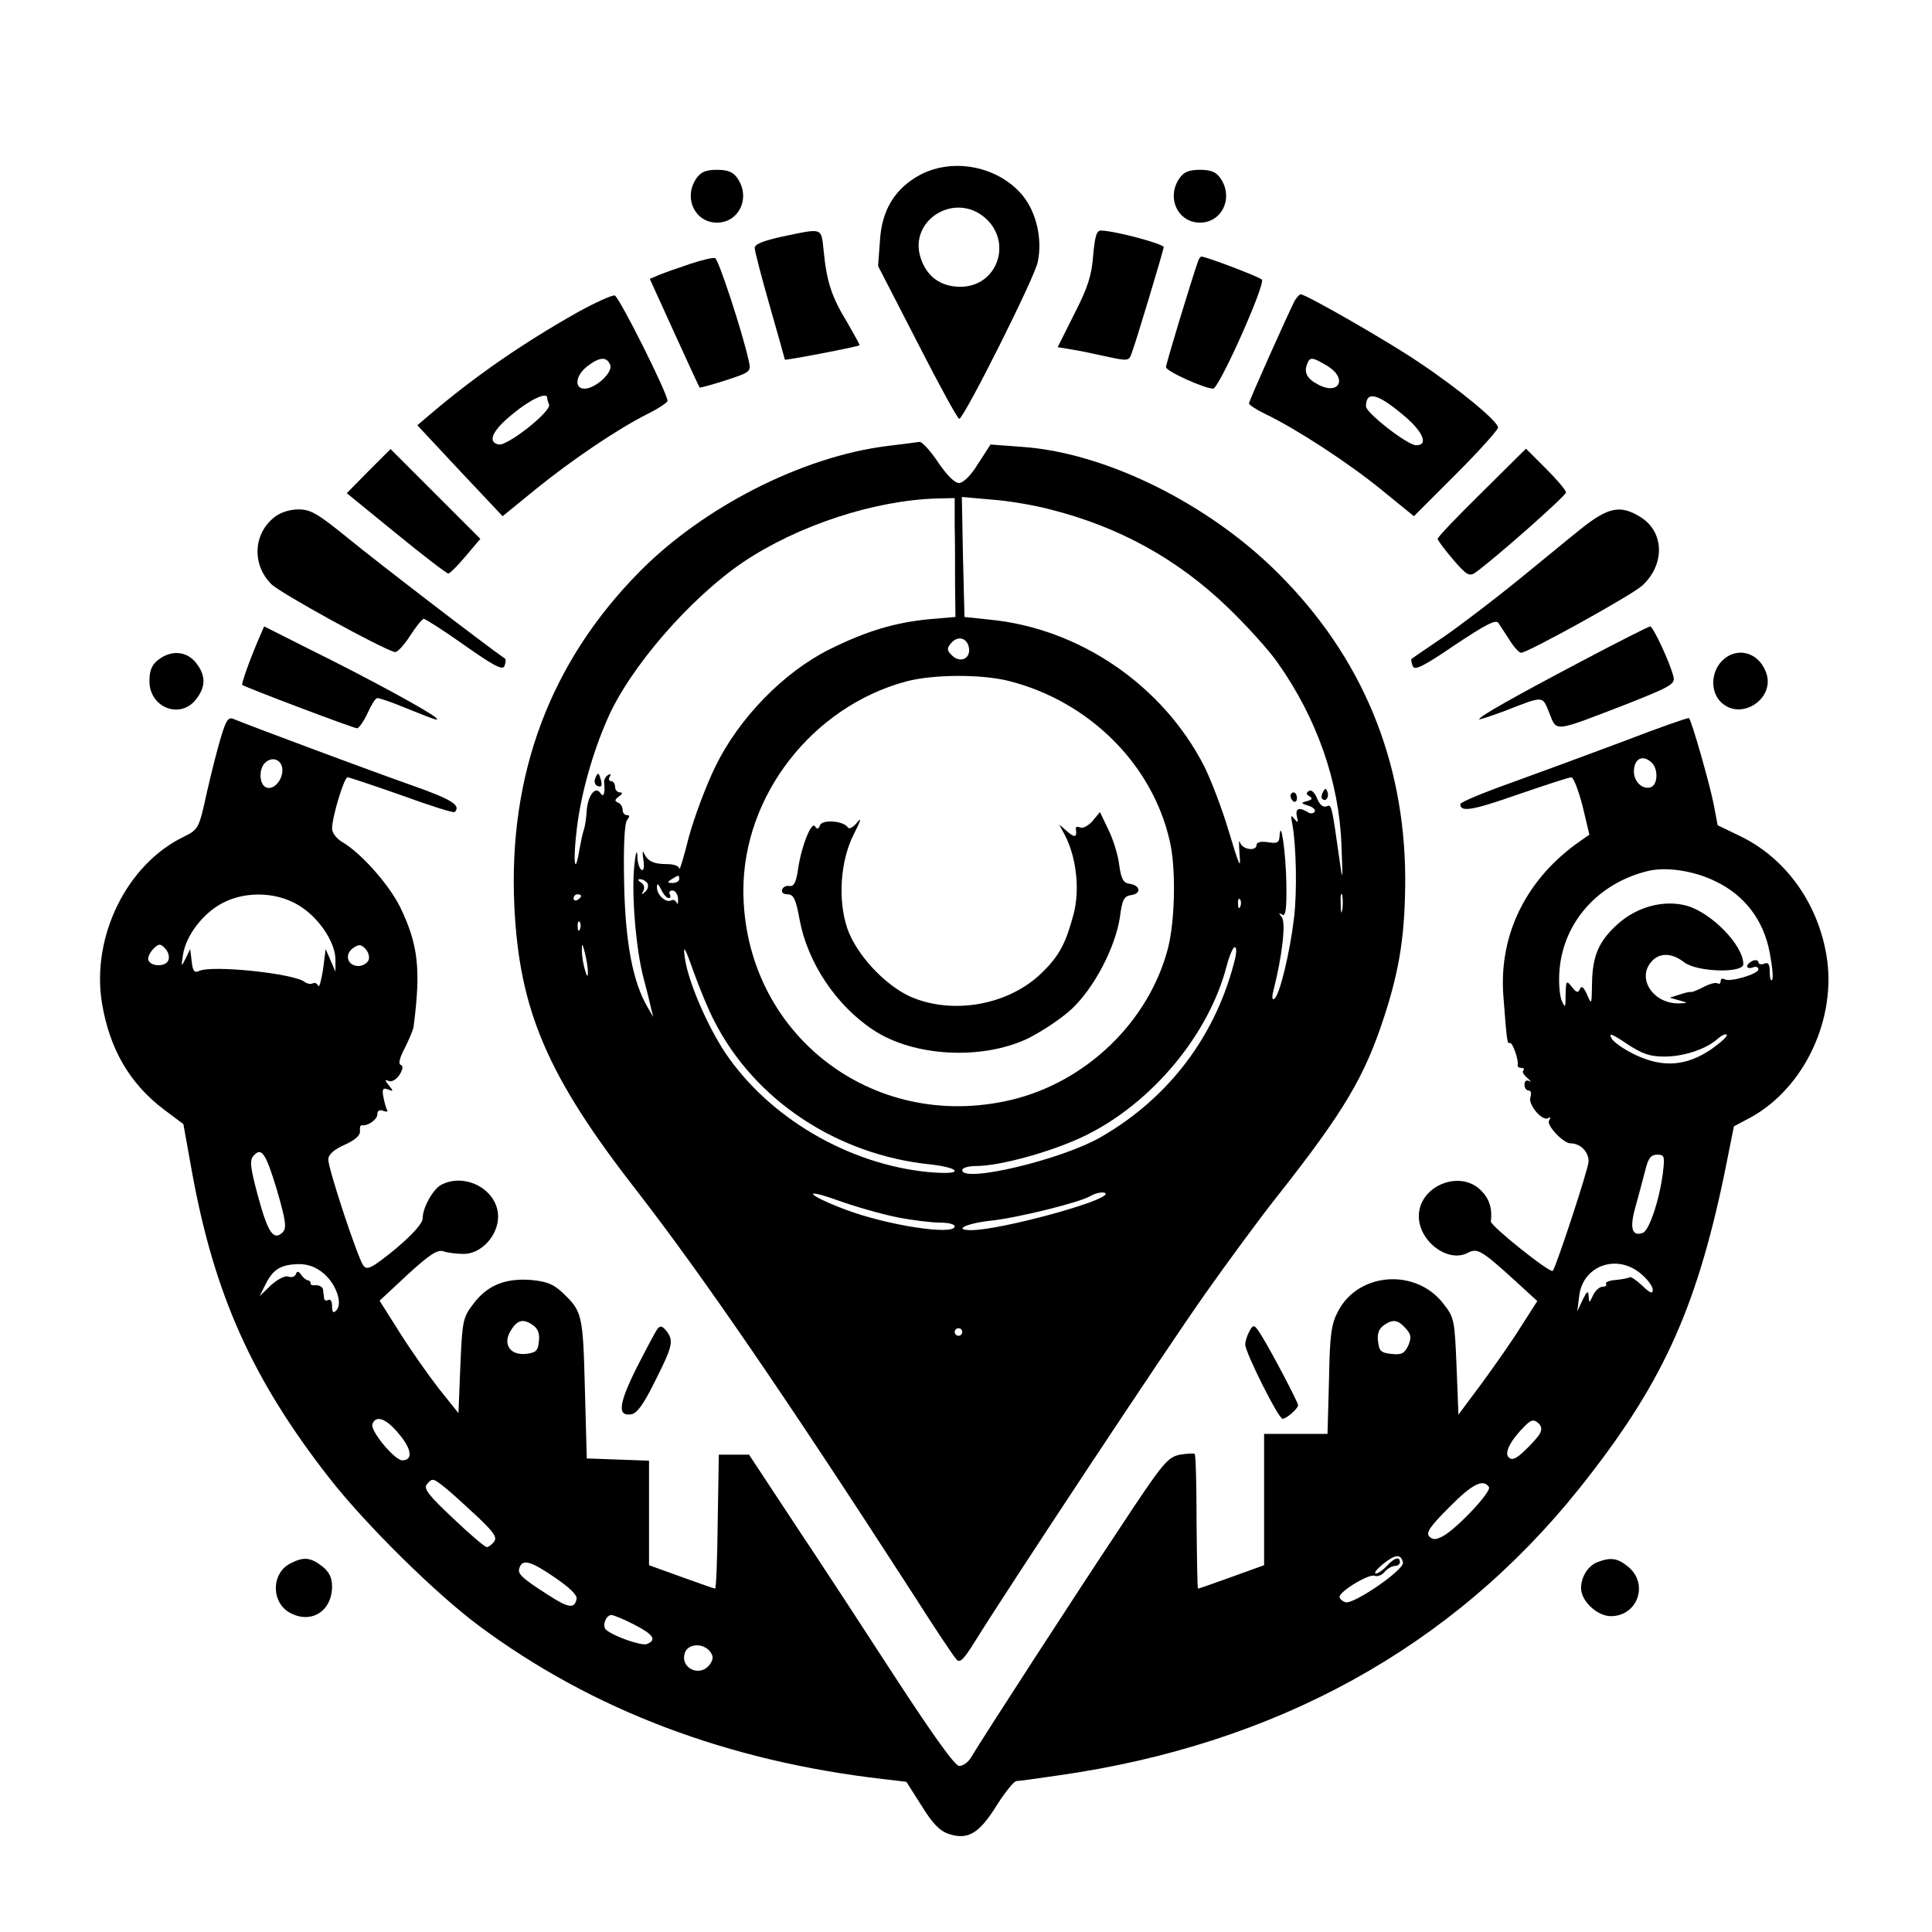 <?xml version="1.0" standalone="no"?>
<!DOCTYPE svg PUBLIC "-//W3C//DTD SVG 20010904//EN"
 "http://www.w3.org/TR/2001/REC-SVG-20010904/DTD/svg10.dtd">
<svg version="1.0" xmlns="http://www.w3.org/2000/svg"
 width="512pt" height="512pt" viewBox="0 0 512 512"
 preserveAspectRatio="xMidYMid meet">

<g transform="translate(0,512) scale(0.1,-0.1)"
fill="#000000" stroke="none">
<path d="M2439 4657 c-67 -36 -102 -93 -107 -174 l-5 -68 104 -202 c57 -112
107 -203 111 -203 12 0 198 370 208 415 13 60 -3 132 -40 177 -64 77 -183 101
-271 55z m170 -113 c76 -64 35 -184 -64 -184 -52 0 -89 27 -105 76 -33 99 88
176 169 108z"/>
<path d="M1846 4648 c-36 -51 -5 -118 54 -118 59 0 90 67 54 118 -11 16 -25
22 -54 22 -29 0 -43 -6 -54 -22z"/>
<path d="M3126 4648 c-36 -51 -5 -118 54 -118 59 0 90 67 54 118 -11 16 -25
22 -54 22 -29 0 -43 -6 -54 -22z"/>
<path d="M2073 4493 c-50 -11 -73 -20 -73 -30 0 -8 18 -77 40 -154 22 -77 40
-141 40 -142 0 -3 193 34 198 38 1 1 -14 28 -33 61 -41 67 -54 107 -62 187 -7
65 0 63 -110 40z"/>
<path d="M2897 4443 c-4 -53 -14 -85 -50 -155 l-44 -88 36 -6 c20 -3 62 -12
94 -19 56 -12 59 -12 66 9 11 28 83 268 85 281 1 8 -123 42 -165 44 -13 1 -17
-13 -22 -66z"/>
<path d="M1830 4421 c-30 -10 -67 -23 -82 -29 l-26 -11 65 -143 c36 -79 66
-144 67 -145 1 -1 32 7 69 19 67 22 68 23 61 53 -16 73 -80 269 -89 271 -5 2
-35 -5 -65 -15z"/>
<path d="M3175 4428 c-20 -58 -85 -272 -85 -281 0 -11 103 -57 125 -57 16 1
140 279 129 289 -8 8 -148 61 -160 61 -3 0 -7 -6 -9 -12z"/>
<path d="M1530 4292 c-147 -83 -271 -169 -390 -270 l-34 -29 113 -121 113
-120 87 71 c95 77 217 160 299 201 28 14 52 30 51 34 -2 24 -129 277 -140 279
-8 1 -52 -19 -99 -45z m87 -139 c8 -20 -39 -63 -68 -63 -28 0 -24 35 7 59 32
25 52 27 61 4z m-167 -87 c0 -2 2 -11 5 -18 7 -18 -110 -110 -133 -106 -32 6
-17 38 38 82 46 38 90 58 90 42z"/>
<path d="M3431 4323 c-20 -40 -121 -265 -121 -272 0 -4 20 -17 45 -29 81 -39
219 -129 306 -200 l86 -70 112 112 c61 61 111 117 111 123 0 16 -102 101 -210
173 -81 55 -299 180 -313 180 -4 0 -10 -8 -16 -17z m87 -173 c54 -33 31 -79
-25 -49 -29 15 -38 32 -29 54 7 20 14 19 54 -5z m196 -126 c56 -45 74 -84 39
-84 -23 0 -133 86 -133 103 0 41 29 35 94 -19z"/>
<path d="M2351 3938 c-225 -28 -488 -162 -658 -335 -235 -239 -346 -535 -330
-883 13 -277 87 -451 324 -755 175 -226 394 -545 733 -1070 56 -88 108 -166
115 -173 9 -10 19 0 50 50 83 134 504 771 608 918 60 85 148 205 196 265 173
220 228 312 280 473 41 126 55 220 55 367 -2 312 -115 584 -335 804 -186 187
-462 323 -684 337 l-80 6 -33 -51 c-19 -31 -39 -51 -51 -51 -11 0 -32 21 -55
55 -20 30 -42 54 -49 54 -6 -1 -45 -6 -86 -11z m179 -208 c1 -38 1 -109 1
-157 l1 -88 -70 -6 c-92 -9 -168 -32 -266 -81 -119 -60 -237 -180 -300 -309
-25 -51 -57 -137 -71 -189 -13 -52 -24 -89 -25 -82 0 7 -14 12 -32 12 -37 0
-52 8 -62 30 -3 8 -4 0 -1 -18 3 -20 1 -31 -5 -27 -6 3 -11 21 -11 38 -1 18
-5 5 -8 -27 -8 -72 4 -220 24 -296 8 -30 17 -66 20 -80 l6 -25 -15 26 c-39 67
-59 171 -62 329 -2 99 1 159 8 167 7 9 7 13 -1 13 -6 0 -11 6 -11 14 0 8 -6
17 -12 19 -10 4 -9 8 2 16 10 7 11 11 3 11 -7 0 -13 7 -13 15 0 8 -5 15 -11
15 -5 0 -7 5 -3 12 4 7 3 8 -5 4 -6 -4 -11 -13 -10 -19 3 -27 -1 -42 -9 -30
-13 21 -33 -2 -37 -43 -1 -21 -5 -46 -8 -54 -3 -8 -8 -32 -12 -54 -12 -73 -17
-27 -6 61 11 90 42 200 81 288 59 136 219 320 359 415 146 98 348 164 514 169
l47 1 0 -70z m253 40 c183 -46 338 -132 470 -259 49 -47 109 -113 132 -146
105 -148 164 -317 170 -485 4 -95 3 -99 -5 -40 -21 149 -21 149 -35 143 -10
-3 -18 5 -25 22 -6 15 -15 23 -21 19 -8 -5 -8 -9 1 -14 9 -6 8 -9 -6 -13 -17
-4 -17 -6 3 -12 13 -4 20 -11 17 -16 -3 -5 -11 -6 -17 -2 -24 15 -35 11 -30
-11 4 -17 3 -18 -7 -6 -9 12 -10 9 -5 -15 10 -55 13 -179 4 -250 -11 -91 -38
-203 -52 -212 -6 -4 -7 4 -2 23 23 90 33 179 22 193 -9 12 -9 13 1 7 9 -5 12
13 11 81 -1 81 -15 179 -18 127 -1 -17 -6 -20 -31 -16 -18 3 -30 0 -30 -7 0
-18 -38 -13 -44 7 -3 9 -3 -5 -1 -33 4 -41 -1 -30 -28 60 -18 61 -48 139 -66
175 -110 214 -330 365 -569 388 l-66 7 -4 159 -3 159 79 -7 c44 -3 114 -15
155 -26z m-215 -368 c4 -28 -24 -40 -45 -19 -14 13 -14 19 -3 32 18 22 44 15
48 -13z m107 -87 c211 -54 379 -220 425 -424 17 -72 14 -212 -5 -285 -51 -194
-217 -354 -416 -401 -369 -87 -708 178 -709 555 0 252 183 487 431 554 71 19
200 20 274 1z m-875 -525 c0 -5 -8 -10 -17 -10 -15 0 -16 2 -3 10 19 12 20 12
20 0z m-84 -11 c3 -6 1 -16 -6 -22 -10 -9 -11 -9 -5 2 4 8 2 17 -6 22 -9 6
-10 9 -2 9 6 0 15 -5 19 -11z m56 -39 c5 0 6 5 3 10 -3 6 0 10 7 10 8 0 14
-10 15 -22 0 -13 -1 -17 -4 -10 -3 6 -9 9 -14 6 -14 -8 -39 15 -38 35 0 11 3
10 11 -6 6 -13 15 -23 20 -23z m1785 -32 c-2 -13 -4 -5 -4 17 -1 22 1 32 4 23
2 -10 2 -28 0 -40z m-2017 38 c0 -3 -4 -8 -10 -11 -5 -3 -10 -1 -10 4 0 6 5
11 10 11 6 0 10 -2 10 -4z m1747 -28 c-3 -8 -6 -5 -6 6 -1 11 2 17 5 13 3 -3
4 -12 1 -19z m-1750 -60 c-3 -8 -6 -5 -6 6 -1 11 2 17 5 13 3 -3 4 -12 1 -19z
m21 -113 c0 -16 -2 -15 -8 5 -4 14 -8 36 -8 50 0 22 1 22 8 -5 4 -16 8 -39 8
-50z m335 -131 c107 -210 326 -355 574 -380 35 -4 63 -11 63 -17 0 -6 -26 -7
-71 -3 -212 21 -422 145 -537 316 -49 74 -99 191 -107 251 -5 37 -1 32 23 -36
16 -44 40 -103 55 -131z m1381 169 c-49 -204 -174 -371 -356 -476 -103 -60
-368 -123 -368 -88 0 6 16 11 38 11 63 0 203 39 287 80 177 86 329 268 376
451 7 27 17 49 21 49 5 0 5 -12 2 -27z m-896 -689 c41 -8 91 -14 113 -14 21 0
39 -4 39 -10 0 -25 -181 3 -291 45 -100 38 -117 59 -19 24 47 -17 118 -37 158
-45z m552 62 c0 -20 -280 -96 -356 -96 -50 0 -13 18 51 25 69 7 235 48 264 65
16 10 41 13 41 6z m-380 -366 c0 -5 -4 -10 -10 -10 -5 0 -10 5 -10 10 0 6 5
10 10 10 6 0 10 -4 10 -10z"/>
<path d="M1577 3056 c-3 -8 0 -17 7 -19 10 -4 12 1 9 14 -6 23 -9 24 -16 5z"/>
<path d="M3506 3021 c-4 -7 -5 -15 -2 -18 9 -9 19 4 14 18 -4 11 -6 11 -12 0z"/>
<path d="M3420 3011 c0 -6 4 -12 8 -15 5 -3 9 1 9 9 0 8 -4 15 -9 15 -4 0 -8
-4 -8 -9z"/>
<path d="M2896 2945 c-11 -13 -26 -21 -33 -18 -8 3 -13 2 -12 -3 4 -23 -3 -25
-22 -8 l-22 19 16 -30 c30 -59 39 -144 22 -208 -20 -75 -37 -109 -82 -153 -87
-87 -237 -115 -351 -65 -68 31 -144 113 -167 182 -25 75 -18 179 18 249 18 35
21 46 9 31 -11 -14 -22 -19 -25 -14 -11 18 -68 22 -74 6 -4 -11 -8 -11 -13 -3
-9 15 -36 -51 -45 -113 -5 -35 -11 -47 -23 -45 -8 2 -17 -3 -19 -9 -3 -8 3
-13 14 -13 16 0 22 -12 32 -67 21 -114 97 -228 196 -293 106 -70 285 -80 407
-23 37 18 90 53 118 79 60 56 116 164 128 244 6 47 11 55 30 58 28 4 24 26 -5
30 -16 2 -22 13 -27 50 -3 26 -16 68 -29 94 l-22 46 -19 -23z"/>
<path d="M977 3872 l-58 -59 130 -106 c72 -59 135 -107 139 -107 4 0 25 21 46
46 l39 46 -119 119 -119 119 -58 -58z"/>
<path d="M3927 3815 c-64 -63 -117 -118 -117 -123 0 -4 18 -28 41 -55 35 -41
43 -45 58 -35 52 37 241 204 241 213 0 6 -24 34 -53 63 l-53 53 -117 -116z"/>
<path d="M728 3750 c-57 -44 -61 -126 -9 -178 24 -24 290 -170 327 -180 6 -2
24 17 40 42 16 25 33 46 37 46 4 0 53 -31 108 -70 78 -55 101 -67 106 -55 3 9
4 17 2 19 -60 42 -340 257 -412 316 -85 69 -103 80 -136 80 -23 0 -48 -8 -63
-20z"/>
<path d="M4189 3718 c-35 -28 -111 -91 -169 -138 -58 -47 -143 -112 -190 -145
-47 -32 -87 -59 -89 -61 -2 -2 -1 -10 3 -19 4 -13 27 -2 112 56 83 55 108 68
115 58 5 -8 19 -29 30 -46 11 -18 25 -33 30 -33 17 0 294 153 321 178 61 56
59 143 -5 182 -53 33 -85 26 -158 -32z"/>
<path d="M684 3423 c-23 -54 -45 -116 -42 -118 9 -7 295 -115 304 -115 5 0 18
18 28 40 10 22 21 40 26 40 5 0 33 -9 62 -21 97 -39 103 -41 93 -31 -15 15
-176 103 -324 176 l-131 66 -16 -37z"/>
<path d="M4190 3367 c-182 -96 -270 -146 -270 -153 0 -2 30 8 68 22 105 41 99
41 118 -6 20 -50 10 -51 197 21 122 48 137 56 132 75 -8 35 -54 134 -62 134
-5 -1 -87 -42 -183 -93z"/>
<path d="M419 3371 c-17 -13 -23 -29 -23 -56 0 -70 81 -102 123 -49 27 34 27
64 0 98 -25 31 -66 34 -100 7z"/>
<path d="M4562 3367 c-28 -30 -29 -80 -2 -107 54 -54 149 11 119 81 -21 53
-80 66 -117 26z"/>
<path d="M586 3168 c-9 -29 -26 -96 -38 -149 -21 -96 -22 -97 -62 -117 -150
-73 -244 -264 -216 -439 20 -122 73 -214 164 -283 l52 -39 23 -128 c59 -324
160 -549 363 -809 95 -122 282 -307 398 -393 300 -223 660 -359 1073 -406 l59
-7 40 -63 c29 -47 48 -67 72 -75 51 -17 81 1 127 75 23 36 46 65 53 65 6 0 56
7 111 15 577 82 1043 339 1380 760 217 272 309 470 385 835 l25 125 45 24
c143 79 229 264 200 431 -24 140 -110 257 -228 314 l-60 29 -11 58 c-12 58
-58 219 -65 226 -1 2 -79 -25 -172 -61 -93 -35 -229 -85 -301 -111 -73 -26
-133 -51 -133 -56 0 -22 31 -17 151 25 73 25 137 46 143 46 6 0 19 -34 30 -76
l18 -76 -23 -16 c-143 -99 -217 -247 -205 -410 9 -117 10 -130 17 -126 7 4 24
-45 21 -58 -1 -5 3 -8 10 -8 6 0 8 -3 5 -7 -4 -3 1 -12 11 -20 9 -8 11 -12 5
-8 -8 4 -13 0 -13 -9 0 -9 5 -16 11 -16 6 0 8 -7 5 -17 -8 -19 31 -66 47 -56
6 4 7 1 2 -7 -7 -12 38 -60 57 -60 26 0 48 -22 48 -48 0 -18 -87 -282 -95
-290 -7 -7 -166 120 -164 131 4 35 -4 60 -26 82 -56 57 -165 12 -165 -68 0
-67 78 -125 130 -97 25 13 36 7 124 -73 l60 -55 -41 -64 c-22 -36 -69 -103
-104 -151 l-64 -86 -5 128 c-5 122 -6 129 -34 165 -73 96 -226 85 -280 -19
-18 -34 -22 -62 -24 -182 l-4 -143 -84 0 -84 0 0 -174 0 -174 -86 -31 c-47
-17 -87 -31 -89 -31 -2 0 -3 79 -4 176 0 97 -2 179 -5 181 -2 2 -20 1 -39 -2
-33 -7 -45 -21 -159 -194 -110 -165 -359 -549 -395 -609 -7 -12 -21 -22 -31
-22 -11 0 -67 78 -165 228 -81 125 -202 310 -270 412 l-122 185 -40 0 -40 0
-3 -177 c-1 -98 -4 -178 -7 -178 -2 0 -42 14 -89 31 l-86 31 0 139 0 138 -82
3 -83 3 -5 185 c-5 196 -7 205 -59 254 -24 23 -42 30 -84 34 -68 5 -116 -14
-153 -64 -27 -35 -29 -44 -34 -163 l-5 -126 -52 65 c-28 36 -75 103 -104 149
l-53 84 74 69 c58 53 79 67 95 62 11 -4 35 -7 54 -7 46 0 91 48 91 99 0 70
-86 118 -151 84 -22 -12 -49 -61 -49 -89 0 -13 -26 -42 -72 -81 -63 -51 -75
-57 -85 -44 -15 20 -93 256 -93 281 0 13 14 26 43 39 27 12 42 25 41 36 -1 10
1 17 5 16 15 -3 41 15 41 29 0 10 6 13 16 9 8 -3 13 -2 10 2 -3 5 -7 20 -10
35 -4 21 -1 25 12 20 15 -6 15 -5 3 10 -12 15 -12 17 0 12 8 -3 20 5 28 17 9
15 10 23 3 26 -7 2 -3 19 11 45 11 22 22 48 23 56 20 153 12 218 -35 316 -30
61 -103 143 -153 173 -16 9 -28 25 -28 36 0 31 32 136 41 136 5 0 70 -22 144
-48 74 -27 137 -47 140 -44 18 18 -9 34 -117 72 -102 36 -409 150 -470 175
-13 5 -19 -4 -32 -47z m162 -83 c4 -28 -21 -60 -42 -52 -19 7 -21 48 -4 65 18
18 42 10 46 -13z m3630 13 c17 -17 15 -58 -3 -64 -21 -8 -45 14 -45 41 0 35
24 47 48 23z m169 -314 c77 -37 127 -103 143 -189 7 -36 10 -69 6 -72 -3 -4
-6 6 -6 21 0 21 -4 27 -15 22 -8 -3 -15 -1 -15 4 0 5 -7 7 -15 4 -8 -4 -15
-10 -15 -15 0 -4 7 -6 15 -3 8 4 15 1 15 -5 0 -12 -76 -35 -90 -26 -6 3 -10 1
-10 -5 0 -6 -4 -9 -8 -6 -5 3 -21 -1 -36 -9 -15 -8 -30 -14 -34 -14 -4 1 -18
-2 -32 -7 l-25 -8 25 -7 c24 -7 24 -7 2 -8 -70 -3 -116 66 -75 111 21 24 54
23 86 -2 33 -26 157 -30 157 -5 0 50 -85 137 -151 155 -60 16 -131 -3 -182
-49 -50 -45 -67 -84 -68 -158 -1 -56 -1 -57 -13 -29 -9 20 -15 25 -19 15 -5
-11 -9 -10 -21 5 -15 19 -16 18 -17 -20 0 -36 -1 -37 -11 -14 -5 14 -8 50 -5
81 11 125 101 227 231 260 49 13 125 2 183 -27z m-3745 -70 c49 -34 88 -96 87
-139 l0 -30 -13 30 -13 30 -7 -55 c-5 -30 -10 -49 -13 -42 -3 6 -9 9 -14 6 -6
-3 -15 -1 -22 4 -28 22 -243 45 -279 29 -13 -6 -17 -1 -20 25 l-4 33 -12 -25
c-12 -24 -12 -23 -7 10 8 51 53 110 105 137 65 34 153 29 212 -13z m-356 -139
c-7 -18 -47 -17 -53 1 -2 7 4 19 13 29 15 15 19 15 32 1 8 -8 12 -22 8 -31z
m531 1 c-4 -9 -16 -16 -27 -16 -29 0 -38 30 -15 47 16 11 21 11 33 -1 8 -8 12
-22 9 -30z m3434 -256 c52 0 111 20 141 47 10 9 21 14 24 11 3 -4 -15 -20 -40
-38 -66 -45 -127 -50 -199 -17 -30 14 -60 34 -66 45 -9 16 0 13 40 -14 41 -27
61 -34 100 -34z m-3677 -354 c24 -83 26 -100 15 -112 -24 -23 -39 -1 -65 95
-20 74 -23 95 -13 107 22 26 33 9 63 -90z m3673 47 c-9 -72 -36 -153 -53 -160
-29 -11 -36 12 -20 68 8 30 20 73 26 97 8 33 15 42 32 42 19 0 20 -4 15 -47z
m-3549 -268 c33 -28 51 -80 33 -98 -8 -8 -11 -5 -11 12 0 12 -4 19 -10 16 -5
-3 -11 -1 -11 4 -1 6 -2 17 -3 24 -1 6 -9 11 -18 11 -10 -1 -16 1 -15 5 1 3
-2 7 -7 8 -5 1 -13 7 -18 15 -7 10 -11 10 -14 1 -3 -7 -12 -9 -20 -6 -9 3 -28
-7 -46 -23 l-30 -29 16 32 c20 40 41 52 88 53 25 0 46 -8 66 -25z m3491 -1
c17 -14 31 -33 31 -42 0 -12 -7 -9 -28 11 -16 15 -31 25 -33 22 -3 -2 -19 -5
-36 -7 -18 -1 -29 -6 -27 -10 3 -4 -1 -8 -9 -8 -8 0 -19 -10 -25 -22 -10 -22
-11 -22 -12 -3 -1 16 -4 14 -16 -10 l-14 -30 5 40 c9 81 100 114 164 59z
m-2935 -137 c12 -9 17 -23 14 -42 -2 -25 -8 -30 -35 -33 -43 -4 -62 28 -38 64
17 27 33 30 59 11z m2311 -7 c15 -17 16 -24 7 -46 -10 -21 -18 -25 -45 -22
-27 3 -32 7 -35 33 -3 19 2 33 14 42 25 18 38 16 59 -7z m-2667 -281 c33 -39
37 -69 8 -69 -20 0 -86 79 -79 96 9 25 37 15 71 -27z m3023 2 c-5 -9 -23 -29
-40 -45 -23 -22 -34 -27 -43 -18 -12 12 5 45 43 83 16 16 23 18 34 9 10 -8 12
-17 6 -29z m-2897 -147 c17 -14 55 -49 84 -76 42 -40 50 -53 41 -64 -6 -8 -15
-14 -19 -14 -5 0 -45 34 -89 76 -65 61 -79 79 -70 90 15 18 16 18 53 -12z
m2762 5 c7 -12 -84 -109 -122 -130 -19 -10 -27 -10 -36 -1 -10 10 2 27 52 77
62 63 91 77 106 54z m-228 -200 c4 -19 -133 -113 -153 -105 -8 3 -15 9 -15 14
0 15 78 62 93 56 8 -3 20 2 27 11 7 8 19 15 26 15 8 0 14 5 14 10 0 16 -15 12
-35 -10 -10 -11 -23 -20 -29 -20 -6 1 3 12 19 25 32 26 48 28 53 4z m-2247
-40 c38 -26 59 -46 57 -56 -5 -27 -21 -25 -75 10 -72 46 -83 57 -76 73 8 23
30 17 94 -27z m209 -124 c51 -26 62 -41 34 -52 -14 -5 -87 20 -108 38 -11 10
0 39 14 39 6 0 33 -11 60 -25z m201 -71 c9 -11 10 -20 2 -32 -24 -39 -82 -15
-68 28 8 24 47 27 66 4z"/>
<path d="M1742 1598 c-5 -7 -30 -54 -56 -105 -47 -95 -50 -127 -13 -121 15 2
33 27 63 88 47 93 50 107 30 133 -11 13 -16 15 -24 5z"/>
<path d="M3311 1592 c-6 -11 -11 -27 -11 -35 0 -21 88 -197 99 -197 10 0 41
27 41 36 0 8 -68 137 -93 178 -23 38 -25 38 -36 18z"/>
<path d="M770 977 c-52 -26 -52 -105 0 -132 56 -29 110 6 110 71 0 23 -8 39
-26 53 -31 24 -49 26 -84 8z"/>
<path d="M4233 980 c-25 -10 -43 -39 -43 -69 0 -34 43 -74 79 -74 70 0 101 84
47 130 -29 24 -47 27 -83 13z"/>
</g>
</svg>

